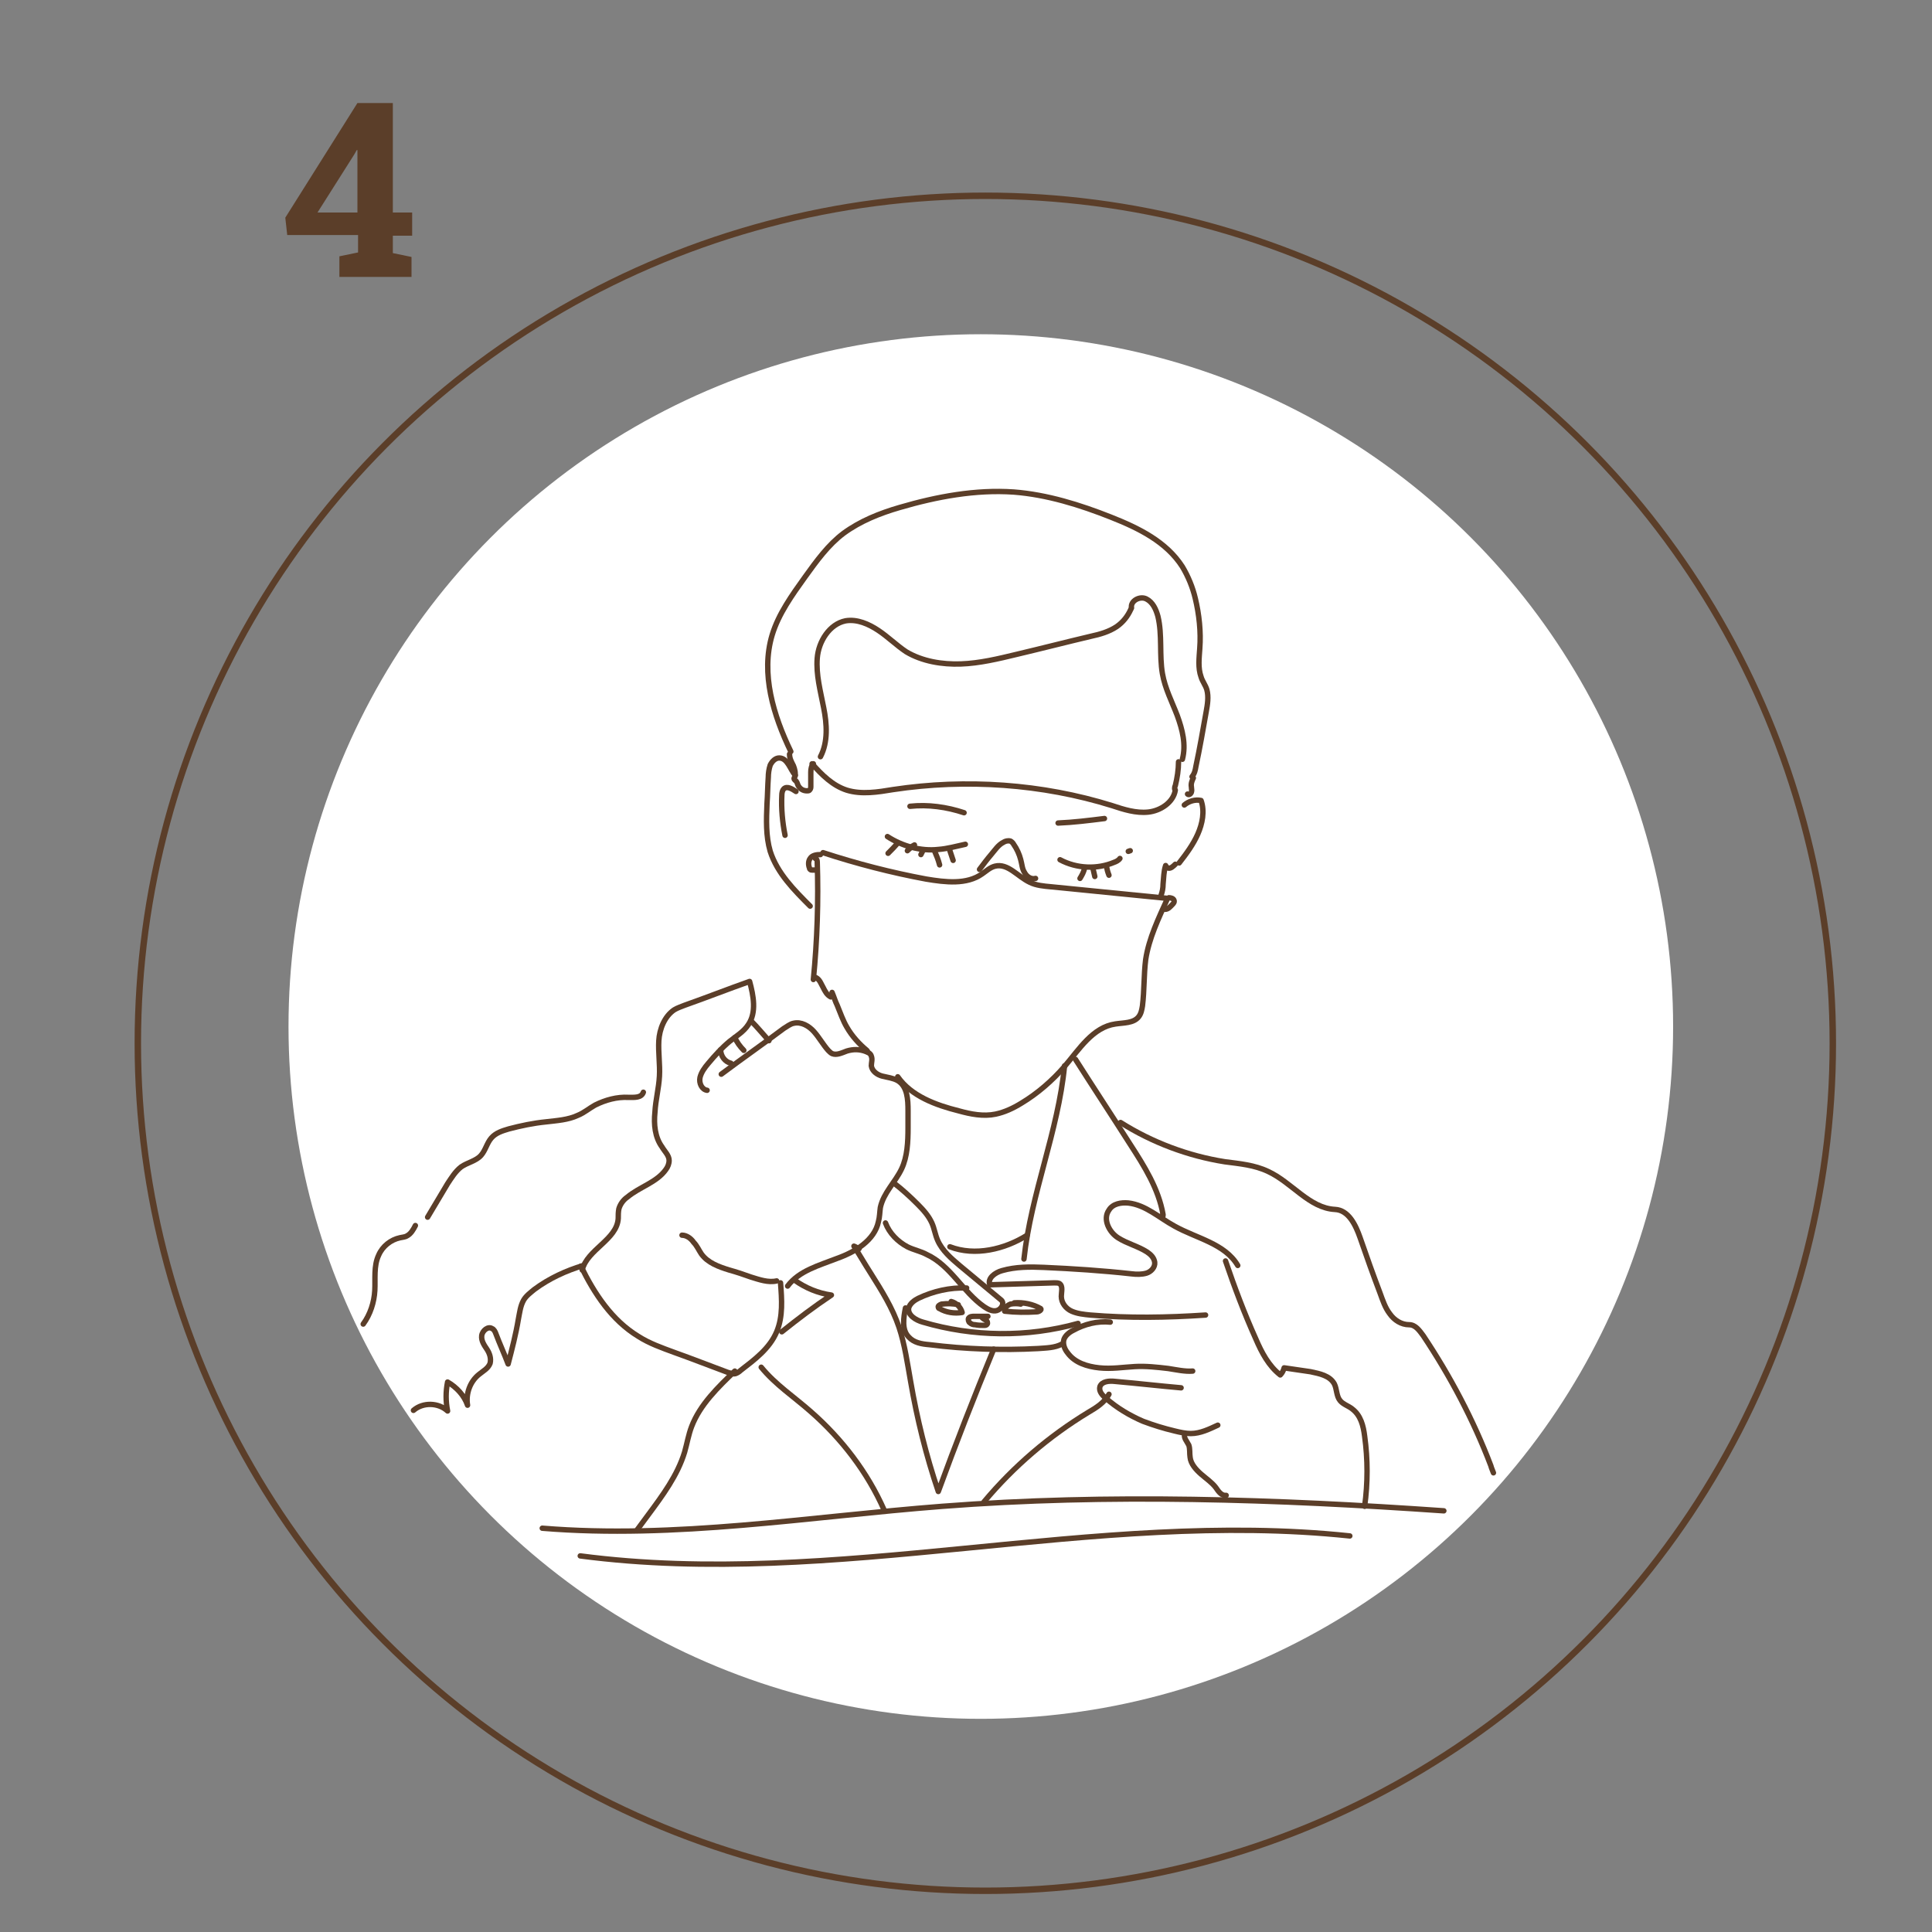 <?xml version="1.0" encoding="UTF-8"?>
<!-- Generator: Adobe Illustrator 27.0.1, SVG Export Plug-In . SVG Version: 6.00 Build 0)  -->
<svg xmlns="http://www.w3.org/2000/svg" xmlns:xlink="http://www.w3.org/1999/xlink" version="1.1" id="Capa_1" x="0px" y="0px" viewBox="0 0 300 300" style="enable-background:new 0 0 300 300;" xml:space="preserve">
<rect x="0" y="0" width="300" height="300" fill="#808080" stroke="none"/>
<style type="text/css">
	.st0{fill:none;stroke:#5B3E29;stroke-miterlimit:10;}
	.st1{fill:#FFFFFF;}
	.st2{fill:none;stroke:#5B3E29;stroke-width:0.837;stroke-linecap:round;stroke-linejoin:round;stroke-miterlimit:10;}
	.st3{fill:#5B3E29;}
</style>
<circle class="st0" cx="153" cy="162" r="131.6"></circle>
<circle class="st1" cx="152.3" cy="159.4" r="107.5"></circle>
<path class="st2" d="M56.4,205.6c1.1-1.5,1.7-3.4,1.8-5.2c0.1-1.8-0.2-3.8,0.6-5.5c0.6-1.4,1.9-2.4,3.3-2.7c0.4-0.1,0.8-0.1,1.1-0.3  c0.6-0.3,1-1,1.3-1.6"></path>
<path class="st2" d="M66.4,189c1-1.7,2.1-3.5,3.1-5.2c0.6-0.9,1.2-1.9,2.1-2.6c1-0.7,2.3-0.9,3.1-1.8c0.7-0.8,0.9-1.9,1.6-2.7  c0.7-0.8,1.7-1.1,2.7-1.4c1.9-0.5,3.8-0.9,5.8-1.1c1.7-0.2,3.4-0.3,4.9-1c1-0.4,1.8-1.1,2.7-1.6c1.6-0.8,3.4-1.3,5.2-1.2  c0.9,0,2,0.1,2.3-0.8"></path>
<path class="st2" d="M90.4,197.2c0.8-3.2,5.4-4.7,5.6-8c0-0.5,0-1,0.1-1.5c0.2-0.7,0.7-1.4,1.3-1.8c1.9-1.6,4.6-2.3,6-4.3  c0.3-0.4,0.5-0.9,0.5-1.4c0-0.8-0.7-1.4-1.1-2.1c-1.1-1.5-1.3-3.5-1.1-5.4c0.1-1.9,0.6-3.7,0.7-5.6c0.1-1.8-0.2-3.7-0.1-5.5  s0.9-3.8,2.4-4.8c0.5-0.3,1.1-0.5,1.6-0.7c3.4-1.2,6.7-2.5,10.1-3.7c0.6,2.2,1.1,4.8-0.2,6.7c-0.7,1.1-1.9,1.8-2.9,2.6  c-1.2,1-2.3,2.2-3.3,3.4c-0.6,0.7-1.1,1.4-1.3,2.2c-0.2,0.9,0.3,1.9,1.1,2"></path>
<path class="st2" d="M111.9,163c0,1,0.7,1.9,1.6,2.1"></path>
<path class="st2" d="M112,166.8c3.2-2.4,6.5-4.7,9.7-7.1c0.5-0.3,1-0.7,1.5-0.8c1.2-0.3,2.4,0.4,3.2,1.3s1.4,2,2.2,2.9  c0.2,0.2,0.4,0.4,0.6,0.5c0.7,0.3,1.5-0.1,2.3-0.4c1-0.3,2-0.3,3,0.1c0.3,0.1,0.7,0.3,0.8,0.7c0.2,0.5,0,1,0,1.5  c0.1,0.8,0.9,1.4,1.7,1.6c0.8,0.2,1.7,0.3,2.4,0.7c1.5,0.9,1.6,2.9,1.6,4.7c0,0.9,0,1.7,0,2.6c0,2.2-0.1,4.5-1,6.4  c-1,2.1-2.8,3.7-3.3,6c-0.1,0.7-0.1,1.5-0.3,2.2c-0.6,2.9-3.6,4.7-6.4,5.7c-2.8,1.1-5.9,1.9-7.7,4.3"></path>
<path class="st2" d="M120.6,198.9c-1.3,0.3-2.7-0.2-4-0.6c-1.1-0.4-2.3-0.8-3.4-1.1c-1.6-0.5-3.3-1.1-4.3-2.5  c-0.4-0.6-0.7-1.3-1.2-1.8c-0.4-0.6-1.1-1.1-1.8-1.1"></path>
<path class="st2" d="M90.2,196.6c2.1,4.3,4.8,8.4,8.9,10.9c1.7,1.1,3.7,1.8,5.6,2.5c2.8,1,5.6,2.1,8.3,3.1c0.4,0.1,0.8,0.3,1.2,0.2  c0.3-0.1,0.6-0.3,0.8-0.5c2.2-1.7,4.5-3.4,5.6-6c1-2.4,0.8-5,0.6-7.6"></path>
<path class="st2" d="M123.4,198.8c1.7,1.2,3.6,2,5.7,2.3c-2.7,1.8-5.2,3.7-7.7,5.7"></path>
<path class="st2" d="M118.2,212.3c2.2,2.7,5.1,4.6,7.7,6.9c4.8,4.2,8.8,9.4,11.4,15.3"></path>
<path class="st2" d="M84.2,237.3c20.7,1.7,41.4-1.8,62.1-3.4c25.9-2,52-1.1,77.9,0.7"></path>
<path class="st2" d="M90.1,241.6c39.6,5.2,79.8-7.3,119.5-3.1"></path>
<path class="st2" d="M114.1,212.9c-2.6,2.5-5.4,5.2-6.7,8.6c-0.5,1.3-0.7,2.6-1.1,4c-1.1,3.6-3.4,6.7-5.7,9.8  c-0.6,0.8-1.1,1.5-1.7,2.3"></path>
<path class="st2" d="M90.6,196.5c-2.7,0.8-5.3,2-7.6,3.7c-0.6,0.5-1.3,1-1.7,1.7c-0.5,0.9-0.6,1.9-0.8,2.9c-0.4,2.4-1,4.7-1.6,7  c-0.6-1.6-1.3-3.1-1.9-4.7c-0.1-0.3-0.3-0.7-0.6-0.8c-0.6-0.4-1.5,0.3-1.6,1.1s0.4,1.5,0.8,2.1s0.7,1.4,0.5,2.2  c-0.3,0.8-1.1,1.2-1.7,1.7c-1.4,1.1-2.1,3-1.8,4.8c-0.5-1.5-1.7-2.8-3.1-3.6c-0.3,1.5-0.3,3,0,4.5c-1.4-1.3-3.8-1.4-5.3-0.1"></path>
<path class="st2" d="M119.4,161.6c-0.9-1-1.8-2.1-2.8-3.1"></path>
<path class="st2" d="M114.1,161.1c0.3,0.7,0.8,1.4,1.4,2"></path>
<path class="st2" d="M137.5,189.9c0.6,1.6,1.9,2.9,3.4,3.7c1,0.5,2.1,0.7,3,1.2c3.7,1.7,5.6,5.8,8.9,8.1c0.6,0.4,1.3,0.8,2,0.6  c0.7-0.2,1.2-1.1,0.7-1.6c-2.2-1.8-4.3-3.6-6.5-5.4c-1.3-1.1-2.7-2.3-3.4-3.9c-0.4-0.9-0.5-1.8-0.9-2.7c-0.5-1.1-1.3-2-2.2-2.9  c-1.2-1.2-2.4-2.3-3.7-3.3"></path>
<path class="st2" d="M150.1,200c-2.6-0.1-5.2,0.5-7.5,1.6c-0.6,0.3-1.3,0.8-1.5,1.5c-0.2,1.1,1.1,1.9,2.2,2.2  c7.8,2.3,16.2,2.4,24.1,0.2"></path>
<path class="st2" d="M140.6,203.1c-0.3,1.5-0.6,3.4,0.5,4.5c0.8,0.9,2,1.1,3.2,1.2c5.6,0.7,11.3,0.9,16.9,0.6  c1.3-0.1,2.6-0.1,3.7-0.7"></path>
<path class="st2" d="M192.2,196.5c-2-3.4-6.4-4.2-9.8-6.1c-2.4-1.3-4.5-3.3-7.2-3.6c-1.1-0.1-2.4,0.1-3,1.1c-1,1.4,0,3.4,1.4,4.3  c1.4,0.9,3.1,1.3,4.5,2.2c0.6,0.4,1.1,0.9,1.2,1.6c0.1,0.8-0.6,1.5-1.3,1.7c-0.7,0.2-1.5,0.2-2.3,0.1c-4.5-0.5-9.1-0.8-13.6-1  c-2.2-0.1-4.4-0.1-6.5,0.5c-1.1,0.3-2.3,1.2-1.9,2.2c3.3-0.1,6.7-0.2,10-0.3c0.3,0,0.6,0,0.8,0.1c0.6,0.4,0.3,1.3,0.3,2  c0,1,0.7,1.9,1.6,2.3c0.9,0.4,1.9,0.5,2.9,0.6c5.9,0.5,11.9,0.4,17.9,0"></path>
<path class="st2" d="M172.4,205.3c-2-0.2-4,0.3-5.8,1.3c-0.6,0.3-1.2,0.8-1.4,1.4c-0.2,0.7,0.1,1.5,0.6,2.1c1.1,1.5,3,2.1,4.9,2.3  s3.7-0.1,5.5-0.2c1.7-0.1,3.5,0.1,5.2,0.3c1.3,0.2,2.6,0.5,3.8,0.4"></path>
<path class="st2" d="M183.4,215.5c-3.4-0.3-6.9-0.7-10.3-1c-0.9-0.1-2,0-2.3,0.8c-0.2,0.7,0.3,1.3,0.9,1.8c1.7,1.5,3.7,2.7,5.8,3.6  c1.6,0.6,3.2,1.1,4.9,1.5c0.8,0.2,1.7,0.4,2.5,0.4c1.5,0,2.9-0.7,4.2-1.3"></path>
<path class="st2" d="M184,222.6c-0.3,0.6,0.3,1.2,0.6,1.8c0.2,0.6,0.1,1.3,0.2,1.9c0.1,1,0.9,1.9,1.7,2.6s1.7,1.3,2.3,2.1  c0.4,0.6,0.9,1.3,1.6,1.2"></path>
<path class="st2" d="M211.9,233.9c0.5-3.6,0.5-7.3,0-10.9c-0.2-1.6-0.6-3.2-1.9-4.2c-0.6-0.5-1.4-0.7-1.9-1.3  c-0.6-0.7-0.5-1.8-0.9-2.6c-0.7-1.3-2.3-1.6-3.7-1.9c-1.4-0.2-2.7-0.4-4.1-0.6c-0.1,0.4-0.3,0.8-0.6,1.1c-1.8-1.4-2.9-3.5-3.8-5.6  c-1.8-4-3.3-8-4.7-12.1"></path>
<path class="st2" d="M167,164.5c2.8,4.4,5.7,8.8,8.5,13.2c2.2,3.4,4.4,6.9,5.1,10.9c0,0.1,0,0.3-0.1,0.4c-0.1,0.1-0.2-0.2-0.1-0.2"></path>
<path class="st2" d="M165.3,165.5c-1,10.2-5.2,19.8-6.3,30"></path>
<path class="st2" d="M154.3,209.5c-3,7.3-5.9,14.7-8.6,22.1c-1.9-5.6-3.3-11.3-4.3-17.1c-0.5-2.8-0.9-5.7-1.8-8.4  c-1-3-2.7-5.7-4.4-8.4c-0.9-1.4-1.7-2.8-2.6-4.2c0.3,0.1,0.5,0.3,0.8,0.4"></path>
<path class="st2" d="M152.8,233.2c4.6-5.5,10.1-10.2,16.2-13.9c1.2-0.7,2.5-1.5,3.2-2.8"></path>
<path class="st2" d="M147.5,193.6c3.9,1.5,8.5,0.4,12-1.8"></path>
<path class="st2" d="M129.2,154.1c0.3,0.7,0.5,1.4,0.8,2c0.5,1.2,0.9,2.4,1.5,3.4c0.8,1.4,1.9,2.6,3.1,3.6c0.1,0.1,0.1,0.1,0.1,0.2  c0,0.1-0.2,0-0.1-0.1"></path>
<path class="st2" d="M126.3,152.1c0.6-6.1,0.8-12.2,0.6-18.3c0-0.2-0.1-0.5-0.3-0.5"></path>
<path class="st2" d="M127.8,132.4c5.2,1.7,10.6,3.1,16,4.1c3,0.5,6.3,0.9,8.7-0.8c0.6-0.4,1.2-1,2-1.2c2-0.5,3.5,1.6,5.4,2.5  c1,0.5,2.2,0.6,3.3,0.7c6,0.6,12.1,1.2,18.1,1.8c-1.4,3.1-2.9,6.2-3.4,9.5c-0.3,2.4-0.2,4.8-0.5,7.2c-0.1,0.6-0.2,1.2-0.6,1.7  c-0.8,1-2.3,0.9-3.6,1.1c-3.5,0.5-5.6,3.9-7.9,6.6c-1.9,2.2-4.2,4.2-6.7,5.7c-1.3,0.8-2.6,1.4-4,1.7c-1.9,0.4-3.9,0-5.7-0.5  c-3.6-0.9-7.4-2.3-9.5-5.3"></path>
<path class="st2" d="M174,174.3c4.9,3.1,10.5,5.2,16.2,6.1c2.3,0.3,4.6,0.5,6.7,1.5c3.7,1.7,6.4,5.7,10.4,5.9  c2.1,0.1,3.2,2.4,3.9,4.4c1,2.9,2,5.7,3.1,8.6c0.4,1.1,0.8,2.3,1.5,3.2c0.7,1,1.8,1.7,3,1.7c1,0,1.6,0.9,2.2,1.7  c4.2,6.3,7.8,13.1,10.5,20.2c0.1,0.4,0.3,0.8,0.4,1.1"></path>
<path class="st2" d="M125.8,140.7c-2.5-2.5-5.1-5.1-6.2-8.5c-0.7-2.4-0.6-4.9-0.5-7.4c0.1-1.4,0.1-2.7,0.2-4.1  c0-0.6,0.1-1.3,0.3-1.9c0.3-0.6,0.8-1.1,1.4-1.1c1.3,0,1.7,1.8,2.5,2.7"></path>
<path class="st2" d="M123.6,122.9c-0.6-0.4-1.4-0.9-1.9-0.4c-0.2,0.2-0.3,0.6-0.3,1c-0.1,2.1,0.1,4.2,0.5,6.2"></path>
<path class="st2" d="M126.1,118.6c1.5,1.7,3.2,3.4,5.4,4.1c2.3,0.7,4.8,0.3,7.2-0.1c11.3-1.7,23.1-0.9,34,2.5c1.8,0.6,3.7,1.2,5.6,1  s3.9-1.5,4.2-3.4"></path>
<path class="st2" d="M152.1,135c0.6-0.8,1.2-1.6,1.8-2.3c0.6-0.7,1.1-1.5,1.9-1.9c0.3-0.2,0.7-0.3,1.1-0.2c0.2,0.1,0.4,0.3,0.5,0.5  c0.5,0.7,0.9,1.6,1.1,2.4c0.2,0.7,0.2,1.4,0.6,2c0.3,0.6,1,1.1,1.7,0.9"></path>
<path class="st2" d="M137.8,129.9c2.3,1.5,5.2,2.3,7.9,2c1.4-0.1,2.8-0.5,4.2-0.8"></path>
<path class="st2" d="M164.6,133.5c2.6,1.4,5.8,1.5,8.4,0.4c0.3-0.1,0.7-0.3,0.9-0.6"></path>
<path class="st2" d="M149.7,126.2c-2.7-0.9-5.6-1.3-8.4-1"></path>
<path class="st2" d="M164.3,127.8c2.4-0.1,4.8-0.4,7.2-0.7"></path>
<path class="st2" d="M183.9,125c0.7-0.6,1.7-0.9,2.6-0.7c0.6,1.7,0.2,3.6-0.5,5.2c-0.7,1.6-1.8,3.1-2.9,4.5"></path>
<path class="st2" d="M175.2,132.2c0.1,0,0.2-0.1,0.3-0.1"></path>
<path class="st2" d="M142,131.2c-0.4,0.2-0.8,0.5-1.1,0.9C141.3,131.7,141.6,131.5,142,131.2"></path>
<path class="st2" d="M143.3,132.1c-0.1,0.2-0.2,0.4-0.3,0.6"></path>
<path class="st2" d="M175.6,94.6c-0.5,1.1-1.2,2-2.2,2.7c-1.2,0.8-2.6,1.2-4,1.5c-3.8,0.9-7.7,1.9-11.5,2.8  c-2.9,0.7-5.8,1.4-8.7,1.5c-2.9,0.1-6-0.4-8.5-1.9c-1.5-1-2.8-2.3-4.3-3.3c-1.5-1-3.3-1.8-5.1-1.5c-2.5,0.5-4.2,3.2-4.4,5.8  s0.5,5.1,1,7.7c0.5,2.5,0.7,5.3-0.5,7.6"></path>
<path class="st2" d="M122.8,116.7c-2.7-5.6-4.7-12.1-2.9-18.1c1-3.3,3.1-6.2,5.1-9c1.8-2.5,3.6-5,6-6.8c2.6-1.9,5.6-3.1,8.7-4  c5.8-1.7,11.8-2.8,17.7-2.4c5.2,0.4,10.3,2,15.1,3.9c4.3,1.7,8.6,3.8,11.1,7.7c0.9,1.5,1.6,3.2,2,4.9c0.6,2.5,0.9,5.2,0.7,7.8  c-0.1,1.5-0.3,3,0.2,4.4c0.2,0.7,0.7,1.3,0.9,2c0.3,1.1,0.1,2.3-0.1,3.4c-0.5,2.8-1,5.7-1.6,8.5c-0.1,0.6-0.2,1.1-0.6,1.6"></path>
<path class="st2" d="M175.7,94.4c-0.2-1.1,1.3-1.9,2.3-1.4c1,0.5,1.5,1.6,1.8,2.7c0.7,2.9,0.2,6,0.7,8.9c0.4,2.3,1.5,4.4,2.3,6.5  c0.8,2.2,1.4,4.5,0.8,6.8"></path>
<path class="st2" d="M158.5,202.5c-0.5-0.1-1.1-0.1-1.6,0c-0.5,0.2-1,0.6-0.9,1.1c1.7,0.2,3.4,0.2,5,0.1c0.3,0,0.8-0.3,0.6-0.5  c-1.2-0.7-2.7-1-4.1-0.9"></path>
<path class="st2" d="M148.8,202.6c-0.8-0.2-1.7-0.2-2.6-0.1c-0.3,0.1-0.6,0.3-0.5,0.5c0,0.1,0.1,0.2,0.2,0.2c1,0.6,2.3,0.8,3.5,0.6  c-0.2-0.8-0.9-1.5-1.7-1.7"></path>
<path class="st2" d="M153.4,204.4c-0.7,0-1.4,0-2.1,0c-0.3,0-0.7,0-0.9,0.3c-0.1,0.2,0,0.6,0.2,0.7c0.2,0.2,0.5,0.3,0.8,0.3  c0.5,0.1,0.9,0.1,1.4,0.1c0.2,0,0.4,0,0.5-0.2c0.1-0.2,0-0.5-0.2-0.6c-0.2-0.1-0.4-0.2-0.6-0.4"></path>
<path class="st2" d="M180.3,139c0.2-0.6,0.3-1.1,0.3-1.7c0.1-1,0.1-2,0.4-2.9c0.1,0.2,0.2,0.3,0.4,0.4c0.4,0.1,0.8-0.3,1.1-0.6"></path>
<path class="st2" d="M185.3,120.8c-0.2,0.4-0.4,0.9-0.3,1.4c0,0.3,0.1,0.5,0,0.8c-0.1,0.3-0.4,0.5-0.6,0.3"></path>
<path class="st2" d="M182.4,122.5c0-0.2,0-0.3,0.1-0.5c0.3-1.2,0.5-2.5,0.5-3.7"></path>
<path class="st2" d="M126.3,118.6c-0.3,0.3-0.4,0.8-0.4,1.3c0,0.7,0,1.4,0,2.2c0,0.2,0,0.4-0.2,0.6c-0.1,0.1-0.2,0.1-0.4,0.1  c-0.6,0-1.1-0.3-1.4-0.9c-0.1-0.3-0.2-0.6-0.4-0.7c-0.1-0.1-0.2-0.2-0.2-0.3c0-0.1,0-0.1,0.1-0.2c0.2-0.6,0-1.3-0.2-1.8  c-0.3-0.6-0.6-1.1-0.6-1.8"></path>
<path class="st2" d="M168.4,134.8c-0.1,0.6-0.4,1.1-0.7,1.6"></path>
<path class="st2" d="M169.7,134.8c0.1,0.4,0.2,0.9,0.3,1.3"></path>
<path class="st2" d="M171.8,134.5c0.1,0.5,0.2,0.9,0.4,1.4"></path>
<path class="st2" d="M145.1,132.1c0.3,0.7,0.6,1.4,0.8,2.2"></path>
<path class="st2" d="M147.4,131.8c0.2,0.6,0.4,1.2,0.6,1.8"></path>
<path class="st2" d="M139.4,130.9c-0.5,0.6-1,1.1-1.5,1.6"></path>
<path class="st2" d="M126.7,151.8c0.6,0.3,0.8,1,1.1,1.5c0.3,0.6,0.6,1.2,1.2,1.5"></path>
<path class="st2" d="M181.5,139.4c0.3,0,0.7,0.1,0.8,0.4c0.1,0.3-0.1,0.5-0.3,0.7c-0.3,0.3-0.6,0.7-1.1,0.7c-0.1,0-0.1,0-0.2-0.1"></path>
<path class="st2" d="M127.4,132.7c-0.6,0-1.3,0.1-1.6,0.6c-0.3,0.4-0.3,1-0.1,1.5c0,0.1,0,0.1,0.1,0.2c0.1,0.1,0.2,0.1,0.3,0.1  c0.2,0,0.3,0,0.5,0"></path>
<g>
	<path class="st3" d="M61,33H64v3.6H61v2.7l2.9,0.6V43H52.7v-3.2l2.9-0.6v-2.7h-11l-0.3-2.7L55.5,16H61V33z M49.3,33h6.2v-9.7   l-0.1,0L55,24L49.3,33z"></path>
</g>
</svg>
